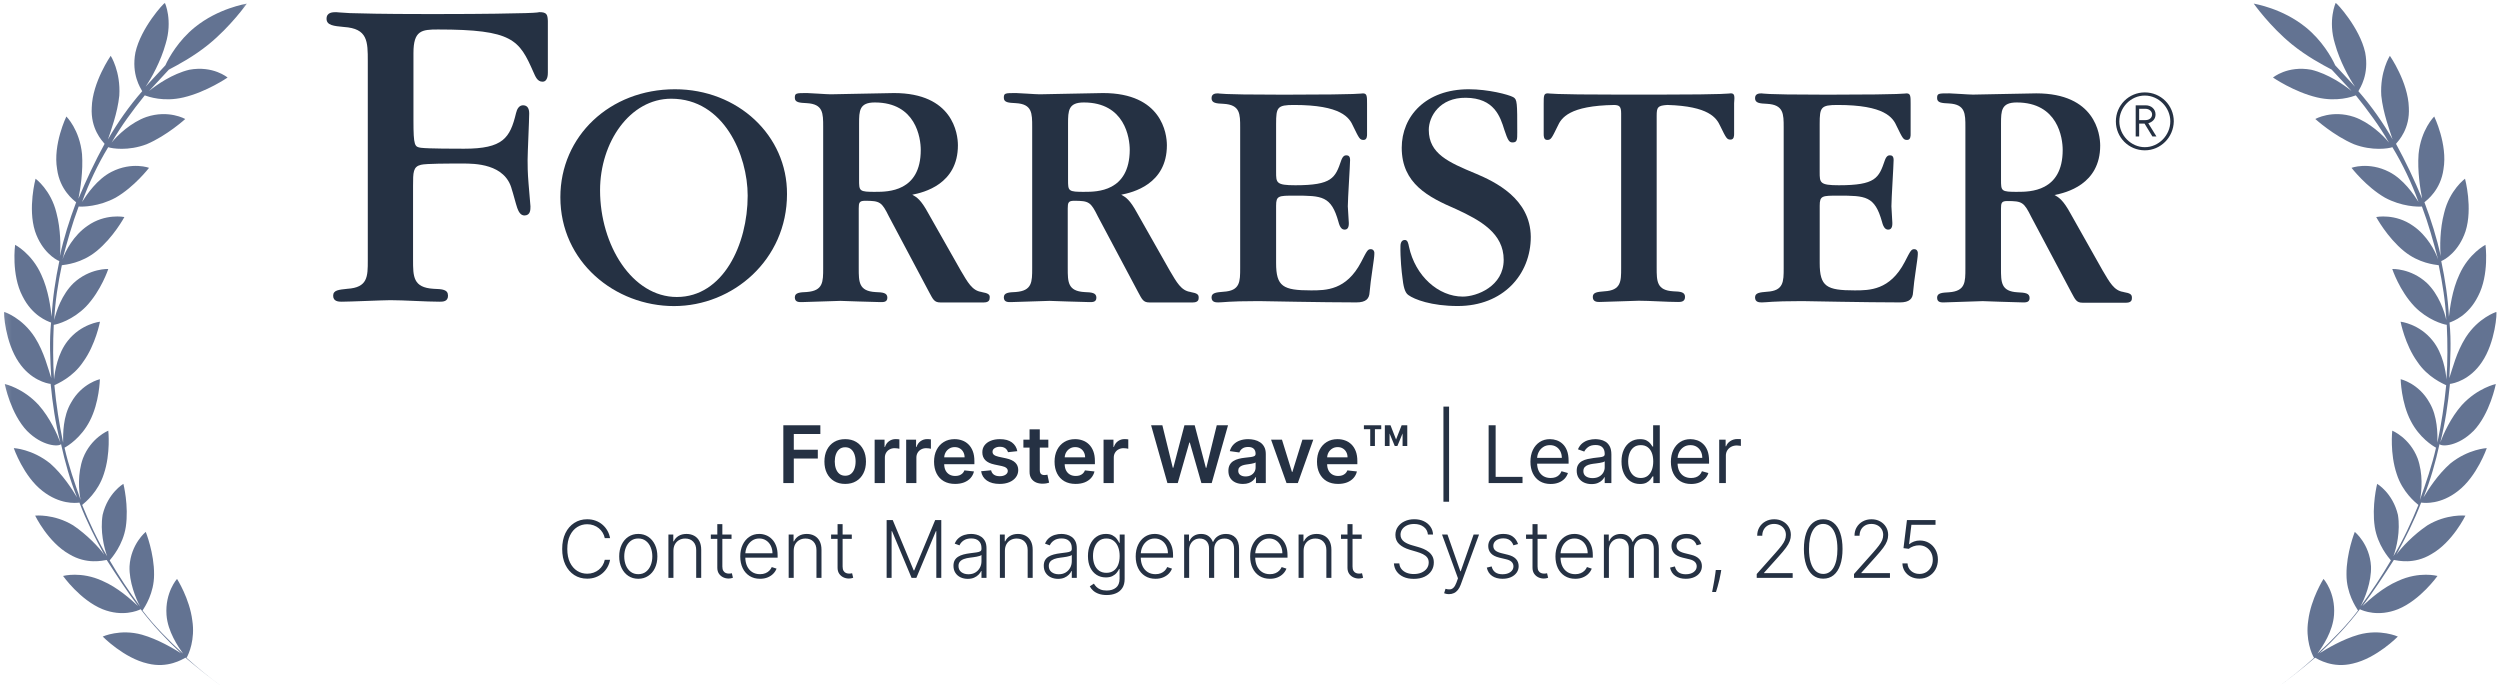 <svg width="315" height="87" viewBox="0 0 315 87" fill="none" xmlns="http://www.w3.org/2000/svg">
<path d="M98.699 60.867V53.581H103.365V54.688H100.019V56.666H103.045V57.773H100.019V60.867H98.699ZM106.494 60.974C105.961 60.974 105.498 60.857 105.106 60.622C104.715 60.389 104.412 60.059 104.196 59.636C103.983 59.215 103.876 58.72 103.876 58.157C103.876 57.593 103.983 57.099 104.196 56.674C104.412 56.249 104.715 55.919 105.106 55.684C105.498 55.449 105.961 55.332 106.494 55.332C107.028 55.332 107.49 55.449 107.881 55.684C108.273 55.919 108.575 56.249 108.788 56.674C109.005 57.099 109.112 57.593 109.112 58.157C109.112 58.72 109.005 59.215 108.788 59.636C108.575 60.059 108.273 60.389 107.881 60.622C107.49 60.857 107.028 60.974 106.494 60.974ZM106.5 59.942C106.79 59.942 107.034 59.863 107.227 59.704C107.422 59.543 107.567 59.328 107.661 59.056C107.758 58.787 107.806 58.485 107.806 58.153C107.806 57.819 107.758 57.517 107.661 57.245C107.567 56.974 107.422 56.756 107.227 56.595C107.034 56.434 106.79 56.354 106.5 56.354C106.205 56.354 105.957 56.434 105.762 56.595C105.567 56.756 105.422 56.974 105.323 57.245C105.229 57.517 105.18 57.819 105.18 58.153C105.18 58.485 105.229 58.787 105.323 59.056C105.422 59.328 105.567 59.543 105.762 59.704C105.957 59.863 106.205 59.942 106.5 59.942ZM110.205 60.867V55.402H111.454V56.314H111.511C111.611 55.998 111.782 55.756 112.024 55.585C112.267 55.412 112.547 55.326 112.859 55.326C112.931 55.326 113.01 55.328 113.098 55.336C113.189 55.34 113.263 55.348 113.322 55.36V56.545C113.267 56.527 113.181 56.509 113.062 56.495C112.945 56.479 112.833 56.471 112.724 56.471C112.489 56.471 112.277 56.521 112.09 56.624C111.907 56.724 111.76 56.861 111.654 57.04C111.547 57.217 111.493 57.422 111.493 57.656V60.867H110.205ZM114.177 60.867V55.402H115.426V56.314H115.483C115.583 55.998 115.754 55.756 115.996 55.585C116.239 55.412 116.519 55.326 116.831 55.326C116.903 55.326 116.982 55.328 117.07 55.336C117.161 55.34 117.235 55.348 117.294 55.36V56.545C117.239 56.527 117.153 56.509 117.034 56.495C116.917 56.479 116.805 56.471 116.696 56.471C116.461 56.471 116.251 56.521 116.062 56.624C115.879 56.724 115.732 56.861 115.626 57.04C115.519 57.217 115.465 57.422 115.465 57.656V60.867H114.177ZM120.344 60.974C119.795 60.974 119.322 60.861 118.924 60.634C118.527 60.403 118.223 60.079 118.01 59.658C117.797 59.236 117.69 58.738 117.69 58.167C117.69 57.606 117.797 57.113 118.01 56.688C118.225 56.261 118.527 55.929 118.914 55.692C119.3 55.453 119.755 55.332 120.276 55.332C120.614 55.332 120.932 55.386 121.23 55.495C121.531 55.601 121.797 55.768 122.026 55.994C122.26 56.219 122.441 56.507 122.574 56.855C122.707 57.201 122.773 57.614 122.773 58.093V58.487H118.294V57.62H121.54C121.538 57.372 121.483 57.153 121.379 56.962C121.274 56.767 121.129 56.614 120.942 56.503C120.757 56.39 120.541 56.336 120.294 56.336C120.03 56.336 119.799 56.398 119.6 56.527C119.401 56.654 119.246 56.819 119.135 57.026C119.024 57.229 118.97 57.453 118.968 57.698V58.455C118.968 58.773 119.024 59.046 119.141 59.274C119.258 59.499 119.421 59.672 119.628 59.793C119.837 59.912 120.083 59.972 120.362 59.972C120.55 59.972 120.719 59.946 120.871 59.894C121.022 59.839 121.153 59.759 121.266 59.654C121.377 59.549 121.461 59.421 121.517 59.268L122.721 59.403C122.644 59.72 122.499 59.998 122.286 60.236C122.075 60.469 121.805 60.652 121.475 60.783C121.145 60.91 120.769 60.974 120.344 60.974ZM128.182 56.847L127.009 56.976C126.975 56.857 126.916 56.746 126.834 56.642C126.753 56.537 126.645 56.453 126.506 56.388C126.369 56.326 126.2 56.292 126.001 56.292C125.733 56.292 125.508 56.35 125.327 56.467C125.145 56.583 125.057 56.734 125.059 56.919C125.057 57.078 125.115 57.207 125.234 57.306C125.355 57.406 125.554 57.489 125.832 57.551L126.763 57.75C127.28 57.863 127.665 58.04 127.916 58.282C128.17 58.523 128.297 58.839 128.299 59.231C128.297 59.575 128.196 59.879 127.997 60.141C127.8 60.403 127.526 60.608 127.176 60.755C126.824 60.902 126.421 60.974 125.966 60.974C125.296 60.974 124.759 60.835 124.351 60.556C123.942 60.272 123.699 59.879 123.622 59.376L124.878 59.256C124.934 59.503 125.055 59.688 125.24 59.815C125.425 59.94 125.667 60.002 125.962 60.002C126.268 60.002 126.514 59.94 126.699 59.815C126.886 59.688 126.981 59.533 126.981 59.348C126.981 59.191 126.92 59.062 126.797 58.962C126.679 58.859 126.494 58.781 126.244 58.726L125.31 58.531C124.787 58.42 124.399 58.237 124.147 57.98C123.896 57.718 123.771 57.388 123.775 56.99C123.771 56.654 123.864 56.362 124.049 56.114C124.236 55.865 124.495 55.674 124.827 55.539C125.162 55.4 125.548 55.332 125.985 55.332C126.624 55.332 127.127 55.469 127.496 55.74C127.866 56.014 128.095 56.382 128.182 56.847ZM132.09 55.402V56.398H128.948V55.402H132.09ZM129.725 54.094H131.013V59.223C131.013 59.396 131.039 59.529 131.091 59.622C131.146 59.712 131.216 59.775 131.305 59.807C131.391 59.841 131.49 59.857 131.597 59.857C131.677 59.857 131.749 59.851 131.816 59.839C131.884 59.827 131.937 59.817 131.973 59.807L132.19 60.815C132.122 60.837 132.023 60.863 131.894 60.894C131.77 60.922 131.615 60.938 131.432 60.942C131.11 60.952 130.82 60.904 130.56 60.797C130.303 60.688 130.097 60.519 129.945 60.292C129.796 60.065 129.721 59.779 129.725 59.437V54.094ZM135.528 60.974C134.979 60.974 134.506 60.861 134.108 60.634C133.711 60.403 133.408 60.079 133.194 59.658C132.981 59.236 132.874 58.738 132.874 58.167C132.874 57.606 132.981 57.113 133.194 56.688C133.41 56.261 133.711 55.929 134.098 55.692C134.484 55.453 134.939 55.332 135.46 55.332C135.796 55.332 136.114 55.386 136.414 55.495C136.716 55.601 136.981 55.768 137.211 55.994C137.442 56.219 137.625 56.507 137.758 56.855C137.891 57.201 137.957 57.614 137.957 58.093V58.487H133.478V57.62H136.724C136.722 57.372 136.667 57.153 136.563 56.962C136.458 56.767 136.313 56.614 136.126 56.503C135.941 56.39 135.724 56.336 135.478 56.336C135.215 56.336 134.983 56.398 134.784 56.527C134.585 56.654 134.43 56.819 134.317 57.026C134.208 57.229 134.154 57.453 134.15 57.698V58.455C134.15 58.773 134.208 59.046 134.325 59.274C134.442 59.499 134.605 59.672 134.812 59.793C135.021 59.912 135.265 59.972 135.547 59.972C135.734 59.972 135.903 59.946 136.054 59.894C136.207 59.839 136.337 59.759 136.45 59.654C136.561 59.549 136.645 59.421 136.702 59.268L137.905 59.403C137.828 59.72 137.683 59.998 137.47 60.236C137.259 60.469 136.989 60.652 136.659 60.783C136.329 60.91 135.953 60.974 135.528 60.974ZM139.048 60.867V55.402H140.295V56.314H140.354C140.452 55.998 140.623 55.756 140.865 55.585C141.108 55.412 141.388 55.326 141.702 55.326C141.772 55.326 141.851 55.328 141.939 55.336C142.03 55.34 142.104 55.348 142.163 55.36V56.545C142.108 56.527 142.022 56.509 141.903 56.495C141.788 56.479 141.676 56.471 141.565 56.471C141.332 56.471 141.12 56.521 140.933 56.624C140.748 56.724 140.601 56.861 140.495 57.04C140.388 57.217 140.336 57.422 140.336 57.656V60.867H139.048ZM147.095 60.867L145.038 53.581H146.457L147.771 58.936H147.837L149.24 53.581H150.531L151.936 58.94H152L153.312 53.581H154.733L152.676 60.867H151.375L149.916 55.756H149.859L148.396 60.867H147.095ZM156.606 60.978C156.26 60.978 155.948 60.916 155.671 60.793C155.395 60.668 155.178 60.483 155.015 60.237C154.856 59.994 154.777 59.692 154.777 59.334C154.777 59.026 154.834 58.771 154.948 58.569C155.061 58.368 155.216 58.207 155.413 58.087C155.61 57.966 155.832 57.873 156.079 57.811C156.329 57.748 156.586 57.702 156.852 57.674C157.172 57.64 157.431 57.61 157.63 57.583C157.83 57.555 157.975 57.513 158.065 57.457C158.158 57.396 158.204 57.306 158.204 57.183V57.161C158.204 56.893 158.123 56.686 157.965 56.537C157.806 56.39 157.576 56.318 157.278 56.318C156.962 56.318 156.713 56.386 156.528 56.525C156.345 56.662 156.222 56.825 156.158 57.012L154.954 56.841C155.051 56.509 155.206 56.231 155.425 56.008C155.642 55.782 155.91 55.614 156.226 55.503C156.54 55.388 156.89 55.332 157.27 55.332C157.534 55.332 157.795 55.364 158.057 55.424C158.319 55.487 158.556 55.587 158.771 55.73C158.989 55.871 159.162 56.062 159.291 56.304C159.425 56.545 159.49 56.847 159.49 57.211V60.867H158.252V60.117H158.21C158.132 60.27 158.021 60.411 157.88 60.543C157.739 60.674 157.562 60.781 157.349 60.861C157.138 60.94 156.89 60.978 156.606 60.978ZM156.94 60.032C157.198 60.032 157.423 59.98 157.612 59.879C157.802 59.775 157.948 59.636 158.051 59.467C158.154 59.296 158.206 59.109 158.206 58.907V58.264C158.166 58.298 158.097 58.328 158.001 58.356C157.906 58.384 157.8 58.408 157.681 58.431C157.562 58.453 157.443 58.471 157.329 58.487C157.212 58.505 157.111 58.519 157.025 58.531C156.834 58.557 156.661 58.6 156.51 58.658C156.357 58.718 156.238 58.801 156.15 58.907C156.063 59.012 156.019 59.147 156.019 59.314C156.019 59.549 156.105 59.728 156.278 59.849C156.451 59.972 156.673 60.032 156.94 60.032ZM165.472 55.402L163.526 60.867H162.102L160.156 55.402H161.53L162.786 59.463H162.842L164.102 55.402H165.472ZM168.595 60.974C168.048 60.974 167.575 60.861 167.176 60.634C166.78 60.403 166.476 60.079 166.263 59.658C166.048 59.236 165.941 58.738 165.941 58.167C165.941 57.606 166.048 57.113 166.263 56.688C166.478 56.261 166.78 55.929 167.166 55.692C167.553 55.453 168.005 55.332 168.529 55.332C168.865 55.332 169.183 55.386 169.482 55.495C169.782 55.601 170.048 55.768 170.279 55.994C170.511 56.219 170.694 56.507 170.827 56.855C170.959 57.201 171.026 57.614 171.026 58.093V58.487H166.547V57.62H169.79C169.788 57.372 169.736 57.153 169.631 56.962C169.527 56.767 169.38 56.614 169.193 56.503C169.008 56.39 168.792 56.336 168.547 56.336C168.283 56.336 168.052 56.398 167.853 56.527C167.653 56.654 167.498 56.819 167.386 57.026C167.277 57.229 167.221 57.453 167.219 57.698V58.455C167.219 58.773 167.277 59.046 167.394 59.274C167.51 59.499 167.671 59.672 167.881 59.793C168.09 59.912 168.333 59.972 168.613 59.972C168.8 59.972 168.971 59.946 169.122 59.894C169.273 59.839 169.406 59.759 169.517 59.654C169.629 59.549 169.714 59.421 169.77 59.268L170.971 59.403C170.897 59.72 170.752 59.998 170.539 60.236C170.328 60.469 170.056 60.652 169.728 60.783C169.398 60.91 169.02 60.974 168.595 60.974ZM175.74 56.199L174.658 53.581H175.203L175.903 55.374L176.608 53.581H177.153L176.068 56.199H175.74ZM174.491 56.199V53.581H175.086V56.199H174.491ZM176.726 56.199V53.581H177.316V56.199H176.726ZM172.648 56.199V53.809H173.239V56.199H172.648ZM171.851 54.076V53.581H174.036V54.076H171.851ZM182.584 51.233V63.216H181.872V51.233H182.584ZM187.568 60.867V53.581H188.451V60.085H191.838V60.867H187.568ZM195.382 60.982C194.854 60.982 194.4 60.865 194.017 60.634C193.639 60.398 193.345 60.071 193.14 59.65C192.937 59.229 192.834 58.738 192.834 58.179C192.834 57.618 192.937 57.125 193.14 56.698C193.345 56.27 193.633 55.935 194.001 55.694C194.371 55.453 194.802 55.332 195.295 55.332C195.581 55.332 195.86 55.38 196.138 55.475C196.416 55.569 196.669 55.724 196.897 55.938C197.124 56.149 197.305 56.428 197.44 56.776C197.575 57.125 197.643 57.555 197.643 58.064V58.42H193.432V57.694H196.79C196.79 57.386 196.728 57.111 196.605 56.869C196.484 56.628 196.311 56.437 196.086 56.296C195.862 56.157 195.599 56.086 195.295 56.086C194.961 56.086 194.671 56.169 194.428 56.336C194.186 56.499 193.999 56.712 193.868 56.976C193.738 57.239 193.673 57.521 193.673 57.823V58.306C193.673 58.718 193.746 59.068 193.886 59.356C194.031 59.64 194.233 59.857 194.488 60.006C194.744 60.153 195.041 60.227 195.382 60.227C195.601 60.227 195.8 60.197 195.979 60.135C196.158 60.071 196.315 59.976 196.444 59.849C196.575 59.722 196.675 59.563 196.748 59.374L197.559 59.602C197.472 59.875 197.329 60.119 197.128 60.328C196.927 60.533 196.677 60.694 196.38 60.811C196.084 60.926 195.752 60.982 195.382 60.982ZM200.529 60.996C200.183 60.996 199.869 60.93 199.585 60.801C199.303 60.668 199.08 60.477 198.913 60.227C198.748 59.976 198.665 59.672 198.665 59.316C198.665 59.004 198.726 58.751 198.851 58.555C198.973 58.358 199.138 58.205 199.344 58.093C199.551 57.982 199.778 57.899 200.028 57.843C200.279 57.787 200.531 57.742 200.784 57.708C201.116 57.666 201.386 57.634 201.593 57.612C201.8 57.59 201.953 57.549 202.048 57.495C202.145 57.441 202.193 57.346 202.193 57.211V57.183C202.193 56.831 202.098 56.559 201.905 56.364C201.716 56.169 201.428 56.072 201.042 56.072C200.639 56.072 200.326 56.161 200.098 56.336C199.871 56.511 199.71 56.698 199.617 56.897L198.82 56.614C198.963 56.282 199.152 56.022 199.39 55.837C199.629 55.65 199.891 55.519 200.173 55.447C200.458 55.37 200.738 55.332 201.012 55.332C201.189 55.332 201.39 55.354 201.617 55.396C201.847 55.436 202.07 55.521 202.283 55.648C202.499 55.776 202.678 55.97 202.821 56.229C202.962 56.487 203.034 56.833 203.034 57.267V60.867H202.193V60.129H202.151C202.094 60.246 202 60.374 201.867 60.509C201.734 60.644 201.557 60.759 201.336 60.853C201.116 60.948 200.847 60.996 200.529 60.996ZM200.658 60.242C200.99 60.242 201.269 60.177 201.497 60.046C201.726 59.916 201.899 59.747 202.016 59.541C202.134 59.334 202.193 59.117 202.193 58.889V58.121C202.159 58.165 202.08 58.203 201.959 58.239C201.841 58.272 201.704 58.302 201.547 58.328C201.392 58.352 201.241 58.372 201.094 58.392C200.949 58.408 200.833 58.422 200.742 58.435C200.525 58.463 200.319 58.509 200.13 58.573C199.943 58.636 199.79 58.728 199.676 58.853C199.561 58.978 199.505 59.145 199.505 59.36C199.505 59.65 199.613 59.871 199.828 60.02C200.046 60.167 200.321 60.242 200.658 60.242ZM206.63 60.982C206.173 60.982 205.773 60.867 205.422 60.636C205.074 60.405 204.801 60.077 204.605 59.654C204.408 59.229 204.31 58.728 204.31 58.149C204.31 57.575 204.408 57.078 204.605 56.656C204.801 56.233 205.076 55.907 205.426 55.678C205.779 55.447 206.183 55.332 206.644 55.332C207 55.332 207.28 55.392 207.487 55.511C207.696 55.626 207.853 55.758 207.964 55.909C208.075 56.056 208.161 56.177 208.223 56.272H208.294V53.581H209.133V60.867H208.322V60.028H208.223C208.161 60.129 208.075 60.254 207.96 60.405C207.845 60.556 207.684 60.688 207.473 60.807C207.262 60.924 206.98 60.982 206.63 60.982ZM206.742 60.227C207.08 60.227 207.364 60.139 207.598 59.964C207.829 59.787 208.006 59.541 208.127 59.227C208.248 58.911 208.308 58.547 208.308 58.135C208.308 57.728 208.25 57.37 208.131 57.064C208.012 56.756 207.837 56.517 207.604 56.346C207.372 56.173 207.085 56.086 206.742 56.086C206.386 56.086 206.09 56.177 205.853 56.36C205.62 56.541 205.443 56.787 205.324 57.096C205.207 57.404 205.149 57.75 205.149 58.135C205.149 58.525 205.209 58.877 205.328 59.195C205.449 59.511 205.626 59.763 205.861 59.95C206.099 60.135 206.392 60.227 206.742 60.227ZM213.079 60.982C212.552 60.982 212.099 60.865 211.717 60.634C211.336 60.398 211.045 60.071 210.837 59.65C210.634 59.229 210.531 58.738 210.531 58.179C210.531 57.618 210.634 57.125 210.837 56.698C211.045 56.27 211.33 55.935 211.699 55.694C212.069 55.453 212.499 55.332 212.994 55.332C213.278 55.332 213.56 55.38 213.837 55.475C214.115 55.569 214.367 55.724 214.594 55.938C214.821 56.149 215.005 56.428 215.139 56.776C215.274 57.125 215.343 57.555 215.343 58.064V58.42H211.129V57.694H214.487C214.487 57.386 214.427 57.111 214.302 56.869C214.182 56.628 214.009 56.437 213.783 56.296C213.56 56.157 213.298 56.086 212.994 56.086C212.66 56.086 212.371 56.169 212.125 56.336C211.884 56.499 211.699 56.712 211.568 56.976C211.437 57.239 211.373 57.521 211.373 57.823V58.306C211.373 58.718 211.443 59.068 211.586 59.356C211.729 59.64 211.93 59.857 212.185 60.006C212.443 60.153 212.741 60.227 213.079 60.227C213.3 60.227 213.499 60.197 213.677 60.135C213.858 60.071 214.013 59.976 214.143 59.849C214.274 59.722 214.375 59.563 214.445 59.374L215.256 59.602C215.172 59.875 215.027 60.119 214.825 60.328C214.624 60.533 214.375 60.694 214.079 60.811C213.783 60.926 213.449 60.982 213.079 60.982ZM216.618 60.867V55.402H217.429V56.229H217.488C217.586 55.958 217.767 55.738 218.027 55.571C218.288 55.402 218.582 55.318 218.91 55.318C218.973 55.318 219.049 55.32 219.142 55.322C219.234 55.324 219.305 55.328 219.351 55.332V56.185C219.323 56.179 219.258 56.169 219.156 56.155C219.055 56.137 218.951 56.129 218.84 56.129C218.574 56.129 218.337 56.185 218.128 56.296C217.92 56.406 217.757 56.557 217.637 56.752C217.518 56.944 217.459 57.163 217.459 57.41V60.867H216.618ZM76.868 67.803H76.201C76.15 67.554 76.06 67.325 75.931 67.113C75.802 66.9 75.641 66.713 75.446 66.554C75.251 66.395 75.031 66.272 74.784 66.186C74.538 66.097 74.271 66.053 73.983 66.053C73.524 66.053 73.104 66.174 72.725 66.413C72.347 66.653 72.045 67.005 71.818 67.469C71.593 67.932 71.48 68.498 71.48 69.17C71.48 69.846 71.593 70.415 71.818 70.878C72.045 71.339 72.347 71.691 72.725 71.93C73.104 72.168 73.524 72.287 73.983 72.287C74.271 72.287 74.538 72.242 74.784 72.154C75.031 72.067 75.251 71.945 75.446 71.788C75.641 71.629 75.802 71.444 75.931 71.23C76.06 71.015 76.15 70.785 76.201 70.536H76.868C76.81 70.87 76.698 71.182 76.534 71.472C76.374 71.757 76.166 72.009 75.915 72.226C75.667 72.442 75.379 72.611 75.053 72.731C74.73 72.852 74.373 72.912 73.983 72.912C73.371 72.912 72.828 72.76 72.355 72.454C71.88 72.146 71.508 71.711 71.236 71.152C70.969 70.592 70.836 69.93 70.836 69.17C70.836 68.409 70.969 67.747 71.236 67.188C71.508 66.628 71.88 66.196 72.355 65.89C72.828 65.58 73.371 65.427 73.983 65.427C74.373 65.427 74.73 65.487 75.053 65.608C75.379 65.727 75.667 65.896 75.915 66.113C76.166 66.329 76.374 66.58 76.534 66.868C76.698 67.156 76.81 67.467 76.868 67.803ZM80.424 72.927C79.951 72.927 79.535 72.806 79.172 72.566C78.81 72.327 78.529 71.997 78.325 71.574C78.12 71.15 78.019 70.661 78.019 70.105C78.019 69.546 78.12 69.053 78.325 68.628C78.529 68.202 78.81 67.87 79.172 67.632C79.535 67.393 79.951 67.274 80.424 67.274C80.895 67.274 81.311 67.393 81.672 67.632C82.034 67.872 82.316 68.204 82.519 68.628C82.726 69.053 82.829 69.546 82.829 70.105C82.829 70.661 82.726 71.15 82.523 71.574C82.32 71.997 82.036 72.327 81.672 72.566C81.311 72.806 80.895 72.927 80.424 72.927ZM80.424 72.347C80.802 72.347 81.124 72.244 81.388 72.041C81.652 71.836 81.851 71.564 81.986 71.226C82.124 70.886 82.193 70.514 82.193 70.105C82.193 69.697 82.124 69.323 81.986 68.981C81.851 68.641 81.652 68.365 81.388 68.16C81.124 67.952 80.802 67.85 80.424 67.85C80.048 67.85 79.726 67.952 79.46 68.16C79.197 68.365 78.995 68.641 78.859 68.981C78.724 69.323 78.655 69.697 78.655 70.105C78.655 70.514 78.724 70.886 78.859 71.226C78.995 71.564 79.197 71.836 79.46 72.041C79.724 72.244 80.044 72.347 80.424 72.347ZM84.853 69.397V72.812H84.219V67.349H84.835V68.206H84.891C85.02 67.926 85.219 67.701 85.489 67.534C85.763 67.363 86.099 67.276 86.499 67.276C86.867 67.276 87.189 67.355 87.467 67.508C87.746 67.661 87.964 67.884 88.119 68.18C88.274 68.478 88.352 68.842 88.352 69.272V72.812H87.72V69.313C87.72 68.864 87.594 68.51 87.342 68.248C87.095 67.987 86.758 67.856 86.34 67.856C86.052 67.856 85.797 67.918 85.575 68.043C85.352 68.166 85.175 68.343 85.044 68.576C84.915 68.805 84.853 69.079 84.853 69.397ZM92.173 67.349V67.9H89.566V67.349H92.173ZM90.38 66.039H91.016V71.385C91.016 71.612 91.057 71.792 91.135 71.922C91.212 72.051 91.314 72.142 91.441 72.198C91.566 72.248 91.701 72.275 91.841 72.275C91.926 72.275 91.996 72.27 92.055 72.26C92.115 72.248 92.167 72.236 92.212 72.226L92.346 72.798C92.286 72.822 92.21 72.844 92.119 72.862C92.031 72.884 91.918 72.894 91.785 72.894C91.552 72.894 91.328 72.844 91.113 72.741C90.9 72.639 90.725 72.488 90.586 72.287C90.449 72.083 90.38 71.834 90.38 71.536V66.039ZM95.761 72.927C95.252 72.927 94.811 72.808 94.439 72.57C94.067 72.331 93.777 72.001 93.574 71.578C93.373 71.154 93.272 70.665 93.272 70.111C93.272 69.562 93.373 69.073 93.574 68.647C93.777 68.218 94.059 67.882 94.417 67.64C94.777 67.395 95.194 67.274 95.667 67.274C95.962 67.274 96.248 67.329 96.524 67.437C96.797 67.544 97.045 67.709 97.262 67.932C97.484 68.151 97.659 68.431 97.785 68.767C97.914 69.101 97.979 69.498 97.979 69.957V70.268H93.709V69.711H97.331C97.331 69.359 97.26 69.043 97.117 68.763C96.977 68.482 96.781 68.258 96.53 68.095C96.28 67.932 95.993 67.85 95.667 67.85C95.319 67.85 95.015 67.942 94.751 68.127C94.487 68.312 94.282 68.556 94.131 68.86C93.986 69.164 93.91 69.496 93.908 69.856V70.19C93.908 70.625 93.982 71.005 94.131 71.329C94.284 71.651 94.499 71.902 94.775 72.079C95.053 72.258 95.383 72.347 95.761 72.347C96.021 72.347 96.246 72.307 96.441 72.226C96.638 72.146 96.803 72.037 96.936 71.902C97.071 71.763 97.174 71.612 97.242 71.45L97.844 71.647C97.759 71.876 97.624 72.087 97.433 72.283C97.246 72.478 97.011 72.633 96.729 72.751C96.449 72.868 96.127 72.927 95.761 72.927ZM100.007 69.397V72.812H99.373V67.349H99.989V68.206H100.045C100.174 67.926 100.373 67.701 100.643 67.534C100.916 67.363 101.252 67.276 101.655 67.276C102.021 67.276 102.345 67.355 102.621 67.508C102.902 67.661 103.118 67.884 103.273 68.18C103.43 68.478 103.508 68.842 103.508 69.272V72.812H102.874V69.313C102.874 68.864 102.75 68.51 102.498 68.248C102.249 67.987 101.914 67.856 101.494 67.856C101.206 67.856 100.953 67.918 100.729 68.043C100.506 68.166 100.329 68.343 100.198 68.576C100.071 68.805 100.007 69.079 100.007 69.397ZM107.327 67.349V67.9H104.719V67.349H107.327ZM105.534 66.039H106.17V71.385C106.17 71.612 106.211 71.792 106.289 71.922C106.367 72.051 106.468 72.142 106.595 72.198C106.72 72.248 106.854 72.275 106.997 72.275C107.08 72.275 107.15 72.27 107.211 72.26C107.269 72.248 107.321 72.236 107.368 72.226L107.502 72.798C107.44 72.822 107.364 72.844 107.275 72.862C107.184 72.884 107.072 72.894 106.939 72.894C106.708 72.894 106.482 72.844 106.267 72.741C106.054 72.639 105.879 72.488 105.74 72.287C105.603 72.083 105.534 71.834 105.534 71.536V66.039ZM111.716 65.526H112.483L115.127 71.874H115.191L117.833 65.526H118.602V72.812H117.976V66.932H117.92L115.461 72.812H114.857L112.398 66.932H112.342V72.812H111.716V65.526ZM121.934 72.937C121.604 72.937 121.304 72.872 121.03 72.745C120.757 72.615 120.541 72.427 120.381 72.182C120.218 71.936 120.137 71.637 120.137 71.287C120.137 71.015 120.189 70.787 120.29 70.602C120.393 70.417 120.537 70.266 120.725 70.148C120.912 70.029 121.133 69.936 121.391 69.866C121.646 69.797 121.928 69.745 122.236 69.707C122.542 69.669 122.801 69.637 123.012 69.606C123.226 69.578 123.389 69.534 123.499 69.472C123.61 69.411 123.666 69.311 123.666 69.174V69.045C123.666 68.673 123.556 68.379 123.332 68.166C123.111 67.95 122.793 67.844 122.379 67.844C121.984 67.844 121.664 67.928 121.415 68.103C121.167 68.276 120.994 68.48 120.896 68.715L120.294 68.498C120.417 68.198 120.588 67.96 120.807 67.781C121.024 67.602 121.27 67.473 121.54 67.395C121.809 67.314 122.083 67.274 122.361 67.274C122.57 67.274 122.787 67.3 123.012 67.355C123.24 67.409 123.451 67.504 123.644 67.64C123.839 67.773 123.996 67.958 124.119 68.198C124.24 68.435 124.3 68.737 124.3 69.101V72.812H123.666V71.949H123.628C123.552 72.11 123.439 72.266 123.29 72.417C123.139 72.57 122.952 72.693 122.727 72.792C122.501 72.888 122.238 72.937 121.934 72.937ZM122.02 72.357C122.356 72.357 122.648 72.283 122.894 72.134C123.141 71.983 123.33 71.786 123.463 71.538C123.598 71.291 123.666 71.015 123.666 70.717V69.926C123.62 69.973 123.54 70.013 123.429 70.049C123.318 70.083 123.192 70.115 123.047 70.144C122.906 70.17 122.763 70.192 122.62 70.212C122.479 70.23 122.35 70.248 122.236 70.262C121.928 70.299 121.664 70.359 121.447 70.439C121.228 70.52 121.061 70.633 120.946 70.773C120.829 70.914 120.771 71.093 120.771 71.315C120.771 71.647 120.89 71.904 121.127 72.087C121.364 72.266 121.662 72.357 122.02 72.357ZM126.618 69.397V72.812H125.985V67.349H126.6V68.206H126.657C126.785 67.926 126.985 67.701 127.254 67.534C127.528 67.363 127.864 67.276 128.264 67.276C128.633 67.276 128.955 67.355 129.232 67.508C129.512 67.661 129.729 67.884 129.884 68.18C130.041 68.478 130.118 68.842 130.118 69.272V72.812H129.486V69.313C129.486 68.864 129.359 68.51 129.107 68.248C128.858 67.987 128.524 67.856 128.105 67.856C127.818 67.856 127.562 67.918 127.341 68.043C127.117 68.166 126.94 68.343 126.81 68.576C126.683 68.805 126.618 69.079 126.618 69.397ZM133.313 72.937C132.983 72.937 132.681 72.872 132.407 72.745C132.136 72.615 131.919 72.427 131.758 72.182C131.597 71.936 131.516 71.637 131.516 71.287C131.516 71.015 131.566 70.787 131.669 70.602C131.772 70.417 131.914 70.266 132.102 70.148C132.291 70.029 132.512 69.936 132.768 69.866C133.023 69.797 133.307 69.745 133.615 69.707C133.921 69.669 134.178 69.637 134.389 69.606C134.603 69.578 134.766 69.534 134.878 69.472C134.989 69.411 135.045 69.311 135.045 69.174V69.045C135.045 68.673 134.933 68.379 134.709 68.166C134.49 67.95 134.172 67.844 133.758 67.844C133.363 67.844 133.041 67.928 132.794 68.103C132.546 68.276 132.373 68.48 132.273 68.715L131.673 68.498C131.796 68.198 131.967 67.96 132.184 67.781C132.403 67.602 132.647 67.473 132.917 67.395C133.188 67.314 133.462 67.274 133.74 67.274C133.947 67.274 134.164 67.3 134.389 67.355C134.617 67.409 134.828 67.504 135.023 67.64C135.219 67.773 135.375 67.958 135.496 68.198C135.617 68.435 135.677 68.737 135.677 69.101V72.812H135.045V71.949H135.005C134.931 72.11 134.816 72.266 134.667 72.417C134.518 72.57 134.331 72.693 134.106 72.792C133.88 72.888 133.617 72.937 133.313 72.937ZM133.397 72.357C133.734 72.357 134.025 72.283 134.273 72.134C134.52 71.983 134.709 71.786 134.842 71.538C134.977 71.291 135.045 71.015 135.045 70.717V69.926C134.997 69.973 134.919 70.013 134.806 70.049C134.697 70.083 134.571 70.115 134.426 70.144C134.283 70.17 134.142 70.192 133.999 70.212C133.856 70.23 133.729 70.248 133.615 70.262C133.307 70.299 133.043 70.359 132.824 70.439C132.607 70.52 132.44 70.633 132.323 70.773C132.206 70.914 132.148 71.093 132.148 71.315C132.148 71.647 132.267 71.904 132.504 72.087C132.741 72.266 133.039 72.357 133.397 72.357ZM139.448 74.975C139.076 74.975 138.748 74.927 138.468 74.83C138.189 74.736 137.953 74.605 137.76 74.438C137.569 74.273 137.42 74.085 137.313 73.88L137.832 73.538C137.911 73.675 138.015 73.812 138.146 73.945C138.277 74.078 138.45 74.186 138.661 74.275C138.875 74.363 139.136 74.406 139.448 74.406C139.931 74.406 140.321 74.285 140.617 74.043C140.917 73.802 141.066 73.425 141.066 72.916V71.685H141.01C140.935 71.85 140.831 72.017 140.692 72.182C140.555 72.347 140.376 72.482 140.152 72.593C139.931 72.701 139.657 72.755 139.329 72.755C138.893 72.755 138.506 72.647 138.166 72.431C137.83 72.216 137.565 71.908 137.37 71.508C137.178 71.103 137.082 70.625 137.082 70.065C137.082 69.514 137.174 69.027 137.362 68.608C137.553 68.188 137.816 67.86 138.156 67.626C138.494 67.391 138.891 67.274 139.342 67.274C139.676 67.274 139.953 67.333 140.173 67.451C140.394 67.568 140.571 67.713 140.704 67.886C140.839 68.059 140.943 68.226 141.02 68.391H141.084V67.349H141.704V72.955C141.704 73.418 141.605 73.798 141.408 74.098C141.211 74.395 140.943 74.617 140.603 74.758C140.265 74.903 139.879 74.975 139.448 74.975ZM139.404 72.176C139.756 72.176 140.056 72.091 140.305 71.922C140.553 71.753 140.744 71.508 140.877 71.19C141.01 70.872 141.076 70.494 141.076 70.055C141.076 69.629 141.012 69.25 140.881 68.92C140.75 68.588 140.561 68.327 140.311 68.138C140.066 67.946 139.762 67.85 139.404 67.85C139.04 67.85 138.732 67.948 138.48 68.145C138.229 68.343 138.04 68.608 137.911 68.942C137.782 69.274 137.718 69.645 137.718 70.055C137.718 70.474 137.784 70.842 137.913 71.162C138.044 71.48 138.235 71.729 138.486 71.908C138.738 72.087 139.044 72.176 139.404 72.176ZM145.589 72.927C145.078 72.927 144.638 72.808 144.265 72.57C143.893 72.331 143.605 72.001 143.4 71.578C143.199 71.154 143.098 70.665 143.098 70.111C143.098 69.562 143.199 69.073 143.4 68.647C143.605 68.218 143.885 67.882 144.243 67.64C144.603 67.395 145.02 67.274 145.493 67.274C145.789 67.274 146.074 67.329 146.35 67.437C146.626 67.544 146.871 67.709 147.091 67.932C147.31 68.151 147.485 68.431 147.614 68.767C147.74 69.101 147.805 69.498 147.805 69.957V70.268H143.535V69.711H147.157C147.157 69.359 147.087 69.043 146.944 68.763C146.805 68.482 146.608 68.258 146.358 68.095C146.109 67.932 145.819 67.85 145.493 67.85C145.147 67.85 144.841 67.942 144.577 68.127C144.316 68.312 144.108 68.556 143.96 68.86C143.813 69.164 143.738 69.496 143.734 69.856V70.19C143.734 70.625 143.811 71.005 143.96 71.329C144.11 71.651 144.326 71.902 144.603 72.079C144.881 72.258 145.209 72.347 145.589 72.347C145.847 72.347 146.074 72.307 146.268 72.226C146.465 72.146 146.63 72.037 146.763 71.902C146.897 71.763 147 71.612 147.068 71.45L147.67 71.647C147.588 71.876 147.451 72.087 147.262 72.283C147.072 72.478 146.839 72.633 146.557 72.751C146.276 72.868 145.954 72.927 145.589 72.927ZM149.201 72.812V67.349H149.815V68.188H149.873C149.982 67.906 150.163 67.683 150.417 67.522C150.672 67.359 150.98 67.276 151.338 67.276C151.717 67.276 152.024 67.365 152.268 67.544C152.511 67.719 152.695 67.96 152.815 68.27H152.862C152.984 67.966 153.186 67.725 153.463 67.548C153.743 67.367 154.081 67.276 154.479 67.276C154.988 67.276 155.389 67.437 155.683 67.757C155.976 68.075 156.123 68.54 156.123 69.152V72.812H155.49V69.152C155.49 68.721 155.381 68.397 155.16 68.18C154.938 67.964 154.648 67.856 154.288 67.856C153.87 67.856 153.55 67.984 153.324 68.242C153.099 68.498 152.986 68.822 152.986 69.216V72.812H152.338V69.095C152.338 68.725 152.236 68.425 152.029 68.198C151.823 67.971 151.531 67.856 151.157 67.856C150.906 67.856 150.68 67.918 150.477 68.043C150.278 68.166 150.121 68.337 150.004 68.558C149.892 68.775 149.833 69.027 149.833 69.313V72.812H149.201ZM160.009 72.927C159.5 72.927 159.059 72.808 158.685 72.57C158.313 72.331 158.025 72.001 157.822 71.578C157.62 71.154 157.52 70.665 157.52 70.111C157.52 69.562 157.62 69.073 157.822 68.647C158.025 68.218 158.307 67.882 158.665 67.64C159.025 67.395 159.441 67.274 159.914 67.274C160.21 67.274 160.496 67.329 160.772 67.437C161.045 67.544 161.293 67.709 161.51 67.932C161.731 68.151 161.906 68.431 162.033 68.767C162.162 69.101 162.226 69.498 162.226 69.957V70.268H157.956V69.711H161.578C161.578 69.359 161.508 69.043 161.365 68.763C161.224 68.482 161.029 68.258 160.778 68.095C160.528 67.932 160.24 67.85 159.914 67.85C159.566 67.85 159.262 67.942 158.999 68.127C158.735 68.312 158.53 68.556 158.379 68.86C158.232 69.164 158.158 69.496 158.156 69.856V70.19C158.156 70.625 158.23 71.005 158.379 71.329C158.532 71.651 158.747 71.902 159.025 72.079C159.301 72.258 159.631 72.347 160.009 72.347C160.268 72.347 160.494 72.307 160.689 72.226C160.886 72.146 161.051 72.037 161.184 71.902C161.319 71.763 161.419 71.612 161.49 71.45L162.09 71.647C162.007 71.876 161.872 72.087 161.681 72.283C161.494 72.478 161.259 72.633 160.977 72.751C160.697 72.868 160.375 72.927 160.009 72.927ZM164.255 69.397V72.812H163.621V67.349H164.237V68.206H164.293C164.422 67.926 164.621 67.701 164.891 67.534C165.164 67.363 165.5 67.276 165.901 67.276C166.269 67.276 166.591 67.355 166.871 67.508C167.15 67.661 167.366 67.884 167.52 68.18C167.677 68.478 167.756 68.842 167.756 69.272V72.812H167.122V69.313C167.122 68.864 166.997 68.51 166.744 68.248C166.496 67.987 166.162 67.856 165.742 67.856C165.454 67.856 165.2 67.918 164.977 68.043C164.754 68.166 164.577 68.343 164.446 68.576C164.319 68.805 164.255 69.079 164.255 69.397ZM171.575 67.349V67.9H168.967V67.349H171.575ZM169.782 66.039H170.42V71.385C170.42 71.612 170.458 71.792 170.537 71.922C170.615 72.051 170.716 72.142 170.843 72.198C170.967 72.248 171.102 72.275 171.245 72.275C171.328 72.275 171.398 72.27 171.458 72.26C171.517 72.248 171.569 72.236 171.615 72.226L171.75 72.798C171.688 72.822 171.611 72.844 171.523 72.862C171.432 72.884 171.32 72.894 171.187 72.894C170.955 72.894 170.73 72.844 170.515 72.741C170.301 72.639 170.126 72.488 169.987 72.287C169.851 72.083 169.782 71.834 169.782 71.536V66.039ZM179.918 67.349C179.877 66.942 179.7 66.62 179.382 66.381C179.065 66.141 178.664 66.021 178.183 66.021C177.843 66.021 177.545 66.079 177.286 66.196C177.03 66.312 176.829 66.473 176.682 66.679C176.537 66.884 176.465 67.115 176.465 67.377C176.465 67.568 176.505 67.737 176.59 67.882C176.672 68.027 176.783 68.152 176.924 68.256C177.066 68.357 177.221 68.445 177.392 68.518C177.565 68.592 177.74 68.655 177.916 68.703L178.684 68.924C178.916 68.989 179.149 69.069 179.382 69.17C179.614 69.268 179.827 69.395 180.018 69.546C180.213 69.697 180.368 69.88 180.485 70.097C180.604 70.315 180.662 70.574 180.662 70.878C180.662 71.266 180.562 71.617 180.36 71.927C180.159 72.236 179.869 72.484 179.491 72.667C179.115 72.846 178.662 72.937 178.137 72.937C177.64 72.937 177.211 72.856 176.845 72.691C176.479 72.526 176.193 72.297 175.984 72.005C175.775 71.713 175.658 71.375 175.632 70.991H176.314C176.338 71.278 176.433 71.52 176.6 71.719C176.767 71.92 176.982 72.071 177.248 72.176C177.513 72.279 177.809 72.329 178.137 72.329C178.499 72.329 178.821 72.269 179.105 72.148C179.388 72.023 179.612 71.854 179.773 71.635C179.936 71.413 180.018 71.158 180.018 70.866C180.018 70.621 179.954 70.413 179.827 70.248C179.698 70.079 179.519 69.938 179.29 69.824C179.061 69.711 178.797 69.61 178.495 69.522L177.624 69.266C177.052 69.095 176.61 68.858 176.294 68.558C175.978 68.256 175.821 67.872 175.821 67.405C175.821 67.013 175.925 66.671 176.133 66.373C176.344 66.075 176.63 65.841 176.988 65.677C177.348 65.507 177.753 65.423 178.199 65.423C178.654 65.423 179.054 65.507 179.403 65.672C179.751 65.838 180.028 66.067 180.232 66.359C180.439 66.648 180.548 66.978 180.562 67.349H179.918ZM182.572 74.862C182.447 74.862 182.33 74.85 182.22 74.826C182.111 74.802 182.024 74.776 181.96 74.748L182.131 74.19C182.346 74.257 182.54 74.279 182.709 74.261C182.876 74.245 183.025 74.168 183.155 74.033C183.286 73.9 183.403 73.695 183.505 73.421L183.705 72.866L181.694 67.349H182.381L184.002 71.977H184.053L185.675 67.349H186.361L184.049 73.677C183.952 73.941 183.831 74.16 183.691 74.335C183.548 74.512 183.383 74.645 183.196 74.73C183.01 74.818 182.803 74.862 182.572 74.862ZM191.273 68.548L190.693 68.711C190.635 68.548 190.554 68.399 190.45 68.266C190.345 68.133 190.21 68.027 190.041 67.95C189.874 67.872 189.669 67.832 189.421 67.832C189.051 67.832 188.747 67.92 188.512 68.095C188.274 68.27 188.156 68.498 188.156 68.775C188.156 69.009 188.236 69.2 188.397 69.347C188.56 69.492 188.812 69.606 189.152 69.693L189.977 69.896C190.436 70.007 190.778 70.184 191.005 70.425C191.234 70.667 191.351 70.971 191.351 71.337C191.351 71.645 191.265 71.918 191.094 72.158C190.922 72.397 190.685 72.587 190.379 72.723C190.075 72.858 189.723 72.927 189.323 72.927C188.79 72.927 188.349 72.806 188.003 72.566C187.657 72.325 187.433 71.977 187.337 71.52L187.946 71.371C188.023 71.697 188.176 71.942 188.405 72.108C188.635 72.275 188.936 72.357 189.311 72.357C189.731 72.357 190.067 72.263 190.319 72.075C190.57 71.886 190.695 71.649 190.695 71.365C190.695 71.144 190.623 70.959 190.476 70.81C190.329 70.659 190.106 70.546 189.806 70.476L188.912 70.262C188.439 70.148 188.087 69.969 187.86 69.721C187.633 69.474 187.518 69.168 187.518 68.803C187.518 68.502 187.6 68.238 187.763 68.011C187.928 67.779 188.154 67.6 188.439 67.469C188.727 67.339 189.055 67.274 189.421 67.274C189.922 67.274 190.323 67.387 190.621 67.614C190.922 67.84 191.14 68.152 191.273 68.548ZM194.889 67.349V67.9H192.281V67.349H194.889ZM193.096 66.039H193.734V71.385C193.734 71.612 193.772 71.792 193.85 71.922C193.929 72.051 194.031 72.142 194.156 72.198C194.281 72.248 194.416 72.275 194.559 72.275C194.641 72.275 194.713 72.27 194.772 72.26C194.83 72.248 194.882 72.236 194.929 72.226L195.064 72.798C195.001 72.822 194.927 72.844 194.836 72.862C194.746 72.884 194.635 72.894 194.502 72.894C194.269 72.894 194.045 72.844 193.828 72.741C193.615 72.639 193.44 72.488 193.303 72.287C193.164 72.083 193.096 71.834 193.096 71.536V66.039ZM198.478 72.927C197.967 72.927 197.527 72.808 197.154 72.57C196.782 72.331 196.494 72.001 196.289 71.578C196.088 71.154 195.987 70.665 195.987 70.111C195.987 69.562 196.088 69.073 196.289 68.647C196.494 68.218 196.774 67.882 197.132 67.64C197.494 67.395 197.911 67.274 198.382 67.274C198.678 67.274 198.963 67.329 199.239 67.437C199.515 67.544 199.76 67.709 199.979 67.932C200.201 68.151 200.374 68.431 200.503 68.767C200.629 69.101 200.694 69.498 200.694 69.957V70.268H196.426V69.711H200.048C200.048 69.359 199.975 69.043 199.833 68.763C199.694 68.482 199.498 68.258 199.247 68.095C198.997 67.932 198.71 67.85 198.382 67.85C198.036 67.85 197.73 67.942 197.468 68.127C197.205 68.312 196.997 68.556 196.848 68.86C196.702 69.164 196.627 69.496 196.625 69.856V70.19C196.625 70.625 196.7 71.005 196.848 71.329C196.999 71.651 197.215 71.902 197.492 72.079C197.77 72.258 198.098 72.347 198.478 72.347C198.736 72.347 198.963 72.307 199.156 72.226C199.354 72.146 199.519 72.037 199.651 71.902C199.786 71.763 199.889 71.612 199.957 71.45L200.559 71.647C200.476 71.876 200.34 72.087 200.15 72.283C199.963 72.478 199.728 72.633 199.446 72.751C199.166 72.868 198.843 72.927 198.478 72.927ZM202.09 72.812V67.349H202.706V68.188H202.762C202.871 67.906 203.052 67.683 203.306 67.522C203.563 67.359 203.869 67.276 204.227 67.276C204.605 67.276 204.915 67.365 205.157 67.544C205.4 67.719 205.583 67.96 205.704 68.27H205.75C205.873 67.966 206.074 67.725 206.352 67.548C206.632 67.367 206.97 67.276 207.368 67.276C207.877 67.276 208.278 67.437 208.572 67.757C208.865 68.075 209.012 68.54 209.012 69.152V72.812H208.38V69.152C208.38 68.721 208.27 68.397 208.048 68.18C207.829 67.964 207.537 67.856 207.177 67.856C206.761 67.856 206.439 67.984 206.213 68.242C205.988 68.498 205.875 68.822 205.875 69.216V72.812H205.227V69.095C205.227 68.725 205.125 68.425 204.917 68.198C204.712 67.971 204.42 67.856 204.046 67.856C203.795 67.856 203.569 67.918 203.366 68.043C203.167 68.166 203.01 68.337 202.893 68.558C202.78 68.775 202.722 69.027 202.722 69.313V72.812H202.09ZM214.361 68.548L213.781 68.711C213.725 68.548 213.644 68.399 213.54 68.266C213.435 68.133 213.298 68.027 213.129 67.95C212.964 67.872 212.757 67.832 212.511 67.832C212.141 67.832 211.837 67.92 211.6 68.095C211.362 68.27 211.244 68.498 211.244 68.775C211.244 69.009 211.324 69.2 211.485 69.347C211.65 69.492 211.902 69.606 212.24 69.693L213.067 69.896C213.524 70.007 213.866 70.184 214.093 70.425C214.324 70.667 214.439 70.971 214.439 71.337C214.439 71.645 214.355 71.918 214.184 72.158C214.013 72.397 213.773 72.587 213.467 72.723C213.163 72.858 212.811 72.927 212.411 72.927C211.878 72.927 211.437 72.806 211.091 72.566C210.745 72.325 210.523 71.977 210.427 71.52L211.034 71.371C211.113 71.697 211.266 71.942 211.493 72.108C211.723 72.275 212.026 72.357 212.401 72.357C212.821 72.357 213.155 72.263 213.407 72.075C213.658 71.886 213.785 71.649 213.785 71.365C213.785 71.144 213.711 70.959 213.564 70.81C213.417 70.659 213.194 70.546 212.896 70.476L212.002 70.262C211.527 70.148 211.177 69.969 210.95 69.721C210.721 69.474 210.608 69.168 210.608 68.803C210.608 68.502 210.688 68.238 210.853 68.011C211.016 67.779 211.242 67.6 211.529 67.469C211.815 67.339 212.143 67.274 212.511 67.274C213.01 67.274 213.411 67.387 213.711 67.614C214.011 67.84 214.228 68.152 214.361 68.548ZM216.878 71.816L216.816 72.198C216.773 72.454 216.717 72.735 216.645 73.043C216.57 73.351 216.494 73.645 216.417 73.923C216.339 74.2 216.27 74.424 216.214 74.591H215.727C215.757 74.43 215.795 74.224 215.844 73.975C215.894 73.727 215.944 73.45 215.997 73.148C216.049 72.846 216.095 72.534 216.139 72.214L216.188 71.816H216.878ZM221.347 72.812V72.325L223.727 69.651C224.039 69.299 224.289 68.999 224.478 68.749C224.667 68.502 224.806 68.27 224.891 68.059C224.979 67.848 225.023 67.628 225.023 67.401C225.023 67.123 224.957 66.882 224.828 66.677C224.699 66.467 224.522 66.304 224.297 66.188C224.072 66.073 223.818 66.015 223.536 66.015C223.237 66.015 222.975 66.079 222.75 66.206C222.526 66.335 222.353 66.51 222.23 66.733C222.108 66.956 222.045 67.212 222.045 67.502H221.407C221.407 67.097 221.5 66.741 221.685 66.431C221.872 66.117 222.128 65.872 222.45 65.695C222.776 65.516 223.144 65.427 223.552 65.427C223.959 65.427 224.319 65.516 224.635 65.691C224.951 65.864 225.198 66.099 225.38 66.399C225.559 66.697 225.649 67.031 225.649 67.401C225.649 67.669 225.601 67.928 225.506 68.18C225.414 68.431 225.255 68.711 225.027 69.021C224.798 69.329 224.484 69.705 224.08 70.152L222.273 72.168V72.214H225.877V72.812H221.347ZM229.726 72.912C229.213 72.912 228.776 72.766 228.412 72.472C228.052 72.174 227.774 71.747 227.581 71.186C227.388 70.627 227.291 69.954 227.291 69.17C227.291 68.387 227.388 67.717 227.581 67.159C227.774 66.6 228.054 66.171 228.416 65.876C228.782 65.576 229.217 65.427 229.726 65.427C230.233 65.427 230.668 65.576 231.032 65.876C231.396 66.171 231.676 66.6 231.867 67.159C232.062 67.717 232.159 68.387 232.159 69.17C232.159 69.954 232.062 70.627 231.867 71.186C231.676 71.747 231.398 72.174 231.034 72.472C230.674 72.766 230.237 72.912 229.726 72.912ZM229.726 72.315C230.287 72.315 230.726 72.041 231.042 71.494C231.358 70.942 231.515 70.168 231.515 69.17C231.515 68.506 231.442 67.938 231.297 67.469C231.155 66.996 230.951 66.636 230.682 66.387C230.416 66.139 230.098 66.015 229.726 66.015C229.168 66.015 228.73 66.292 228.412 66.846C228.094 67.399 227.935 68.174 227.935 69.17C227.935 69.834 228.007 70.401 228.148 70.87C228.293 71.339 228.498 71.697 228.764 71.945C229.032 72.19 229.354 72.315 229.726 72.315ZM233.605 72.812V72.325L235.986 69.651C236.298 69.299 236.547 68.999 236.736 68.749C236.928 68.502 237.064 68.27 237.151 68.059C237.237 67.848 237.282 67.628 237.282 67.401C237.282 67.123 237.217 66.882 237.087 66.677C236.958 66.467 236.781 66.304 236.555 66.188C236.33 66.073 236.076 66.015 235.795 66.015C235.495 66.015 235.233 66.079 235.008 66.206C234.785 66.335 234.612 66.51 234.489 66.733C234.366 66.956 234.304 67.212 234.304 67.502H233.668C233.668 67.097 233.76 66.741 233.945 66.431C234.133 66.117 234.386 65.872 234.71 65.695C235.034 65.516 235.402 65.427 235.813 65.427C236.217 65.427 236.577 65.516 236.893 65.691C237.209 65.864 237.457 66.099 237.638 66.399C237.817 66.697 237.908 67.031 237.908 67.401C237.908 67.669 237.861 67.928 237.765 68.18C237.672 68.431 237.513 68.711 237.286 69.021C237.056 69.329 236.742 69.705 236.338 70.152L234.531 72.168V72.214H238.135V72.812H233.605ZM241.851 72.912C241.447 72.912 241.085 72.83 240.763 72.667C240.445 72.5 240.191 72.273 240.002 71.983C239.815 71.695 239.714 71.363 239.702 70.991H240.348C240.368 71.377 240.521 71.695 240.803 71.945C241.085 72.19 241.435 72.315 241.851 72.315C242.177 72.315 242.467 72.236 242.721 72.083C242.974 71.927 243.171 71.713 243.314 71.444C243.459 71.17 243.532 70.862 243.532 70.522C243.53 70.166 243.451 69.852 243.3 69.582C243.147 69.311 242.942 69.095 242.68 68.942C242.423 68.787 242.133 68.711 241.809 68.711C241.566 68.709 241.326 68.749 241.091 68.832C240.855 68.914 240.66 69.021 240.503 69.152L239.839 69.067L240.276 65.526H243.876V66.123H240.835L240.543 68.562H240.578C240.741 68.425 240.936 68.317 241.165 68.23C241.399 68.145 241.644 68.103 241.902 68.103C242.332 68.103 242.717 68.206 243.059 68.411C243.403 68.618 243.674 68.902 243.874 69.266C244.075 69.626 244.176 70.041 244.176 70.51C244.176 70.971 244.075 71.383 243.874 71.745C243.674 72.106 243.399 72.389 243.047 72.599C242.699 72.808 242.3 72.912 241.851 72.912Z" fill="#253143"/>
<path d="M270.326 13.709H269.533V15.134H270.326C270.801 15.134 271.163 14.856 271.163 14.417C271.163 14.025 270.801 13.709 270.326 13.709ZM271.202 17.196L270.212 15.57H269.533V17.196H269.097V13.271H270.368C271.047 13.271 271.598 13.743 271.598 14.421C271.598 15.019 271.202 15.373 270.684 15.532L271.713 17.196H271.198H271.202ZM270.25 12.041C268.461 12.041 267.036 13.546 267.036 15.293C267.036 17.037 268.503 18.544 270.25 18.544C271.994 18.544 273.459 17.041 273.459 15.293C273.459 13.542 271.99 12.041 270.25 12.041ZM270.25 18.941C268.225 18.941 266.6 17.315 266.6 15.293C266.6 13.271 268.225 11.643 270.25 11.643C272.272 11.643 273.898 13.271 273.898 15.293C273.86 17.315 272.234 18.941 270.25 18.941Z" fill="#253143"/>
<path d="M218.062 11.763C217.943 11.763 217.901 11.802 216.79 11.84C215.639 11.878 213.538 11.92 209.174 11.92H203.902C199.58 11.92 197.441 11.882 196.288 11.84C195.175 11.802 195.141 11.763 195.02 11.763C194.505 11.763 194.505 12.083 194.505 13.073V16.915C194.505 17.116 194.505 17.631 194.94 17.631C195.414 17.631 195.495 17.47 196.249 15.925C196.724 14.854 197.718 13.309 203.433 13.226C204.023 13.266 204.264 13.385 204.264 14.299V33.811C204.264 35.437 204.264 36.586 202.161 36.705C201.29 36.781 200.692 36.819 200.692 37.413C200.692 38.049 201.252 38.049 201.564 38.049C202.361 38.049 205.767 37.892 206.484 37.892C207.874 37.892 210.051 38.049 211.444 38.049C211.756 38.049 212.313 38.049 212.313 37.413C212.313 36.777 211.717 36.739 210.846 36.705C208.741 36.586 208.741 35.433 208.741 33.727V14.615C208.741 13.5 208.862 13.305 210.089 13.224C215.327 13.381 216.275 14.85 216.752 15.882C217.508 17.432 217.585 17.589 218.062 17.589C218.498 17.589 218.498 17.073 218.498 16.876V13.027C218.575 12.079 218.575 11.759 218.062 11.759" fill="#253143"/>
<path d="M172.731 31.394C172.333 31.394 172.256 31.553 171.502 33.02C169.636 36.588 167.059 36.588 165.197 36.588C161.664 36.588 160.789 36.115 160.789 33.137V25.919C160.789 24.651 161.105 24.651 163.133 24.651C166.582 24.651 167.733 24.686 168.642 27.942C168.839 28.736 169.117 28.933 169.433 28.933C169.952 28.933 169.952 28.336 169.952 28.1C169.952 27.776 169.825 26.312 169.825 25.992C169.825 25.086 170.111 20.764 170.111 20.166C170.111 19.693 169.91 19.569 169.636 19.569C169.435 19.569 169.198 19.651 168.996 20.204C168.242 22.424 167.849 23.342 163.209 23.342C160.789 23.342 160.789 23.022 160.789 21.669V15.605C160.789 13.504 160.944 13.226 163.048 13.226C168.996 13.226 170.029 14.814 170.508 15.925C171.262 17.474 171.339 17.631 171.814 17.631C172.248 17.631 172.248 17.116 172.248 16.919V13.077C172.248 12.126 172.248 11.767 171.733 11.767C171.612 11.767 171.574 11.806 170.465 11.844C169.316 11.882 167.173 11.924 162.851 11.924H160.829C157.259 11.924 155.472 11.886 154.521 11.844C153.607 11.806 153.569 11.767 153.488 11.767C153.211 11.767 152.655 11.767 152.655 12.365C152.655 12.999 153.253 13.039 154.162 13.081C156.261 13.2 156.261 14.349 156.261 16.055V33.783C156.261 35.491 156.261 36.638 154.162 36.759C153.283 36.835 152.655 36.878 152.655 37.471C152.655 38.103 153.211 38.103 153.527 38.103C153.804 38.103 154.162 38.065 154.837 38.023C155.511 37.984 156.543 37.942 158.289 37.942H158.805C159.044 37.942 161.032 37.98 163.406 38.023C165.825 38.061 168.757 38.103 170.9 38.103C172.133 38.103 172.526 37.628 172.568 36.831C172.689 35.286 173.166 32.59 173.166 32.034C173.212 31.757 173.093 31.398 172.735 31.398" fill="#253143"/>
<path d="M241.22 31.394C240.819 31.394 240.741 31.553 239.99 33.02C238.125 36.588 235.547 36.588 233.682 36.588C230.148 36.588 229.283 36.115 229.283 33.137V25.919C229.283 24.651 229.599 24.651 231.617 24.651C235.07 24.651 236.221 24.686 237.131 27.942C237.328 28.736 237.61 28.933 237.922 28.933C238.437 28.933 238.437 28.336 238.437 28.1C238.437 27.776 238.318 26.312 238.318 25.992C238.318 25.086 238.596 20.764 238.596 20.166C238.596 19.693 238.398 19.569 238.121 19.569C237.922 19.569 237.686 19.651 237.489 20.204C236.734 22.424 236.338 23.342 231.698 23.342C229.279 23.342 229.279 23.022 229.279 21.669V15.605C229.279 13.504 229.436 13.226 231.541 13.226C237.489 13.226 238.515 14.814 238.996 15.925C239.751 17.474 239.829 17.631 240.302 17.631C240.739 17.631 240.739 17.116 240.739 16.919V13.077C240.739 12.126 240.739 11.767 240.222 11.767C240.103 11.767 240.063 11.806 238.95 11.844C237.801 11.882 235.66 11.924 231.336 11.924H229.313C225.746 11.924 223.961 11.886 223.001 11.844C222.092 11.806 222.053 11.767 221.977 11.767C221.695 11.767 221.136 11.767 221.136 12.365C221.136 12.999 221.733 13.039 222.643 13.081C224.744 13.2 224.744 14.349 224.744 16.055V33.783C224.744 35.491 224.744 36.638 222.643 36.759C221.772 36.835 221.136 36.878 221.136 37.471C221.136 38.103 221.691 38.103 222.007 38.103C222.285 38.103 222.643 38.065 223.317 38.023C223.989 37.984 225.021 37.942 226.766 37.942H227.287C227.52 37.942 229.503 37.98 231.887 38.023C234.308 38.061 237.243 38.103 239.38 38.103C240.61 38.103 241.008 37.628 241.047 36.831C241.161 35.286 241.644 32.59 241.644 32.034C241.682 31.757 241.57 31.398 241.212 31.398" fill="#253143"/>
<path d="M185.934 21.873C182.524 20.448 180.027 19.378 180.027 16.363C180.027 14.699 181.381 12.279 184.709 12.319C188.277 12.357 189.033 14.695 189.548 16.363C189.985 17.673 190.146 17.947 190.577 17.947C191.174 17.947 191.174 17.589 191.174 16.679C191.174 12.91 191.174 12.518 190.659 12.236C190.066 11.916 187.53 11.246 185.067 11.246C179.634 11.246 176.618 14.657 176.618 18.617C176.618 23.14 179.984 24.849 183.476 26.352C186.566 27.777 189.464 29.402 189.464 32.737C189.464 36.069 186.089 37.371 184.309 37.371C181.256 37.371 178.32 34.797 177.527 31.067C177.449 30.67 177.368 30.235 177.01 30.235C176.495 30.235 176.459 30.833 176.459 30.982C176.421 32.532 176.618 34.359 176.698 34.912C176.813 35.976 176.976 36.856 177.453 37.176C178.206 37.725 180.347 38.558 183.677 38.558C189.391 38.558 192.879 34.596 192.879 29.839C192.832 24.998 188.351 22.899 185.93 21.867" fill="#253143"/>
<path d="M85.282 37.421C79.65 37.421 75.608 30.879 75.608 23.978C75.608 17.909 79.377 12.438 84.57 12.438C91.233 12.438 94.207 19.577 94.207 24.652C94.207 30.797 91.112 37.421 85.282 37.421ZM85.043 11.246C76.833 11.246 70.606 17.158 70.606 24.849C70.606 33.016 77.507 38.566 84.924 38.566C92.341 38.566 99.163 32.739 99.163 24.453C99.201 17.074 92.973 11.246 85.043 11.246Z" fill="#253143"/>
<path d="M67.951 1.533C67.875 1.533 67.832 1.61 66.207 1.652C64.623 1.69 61.448 1.771 55.144 1.771H53.834C47.845 1.771 45.622 1.69 44.076 1.652C42.571 1.576 42.493 1.533 42.374 1.533C41.939 1.533 41.145 1.533 41.145 2.364C41.145 3.197 42.058 3.278 43.33 3.399C46.342 3.594 46.342 5.22 46.342 7.717V32.821C46.342 34.843 46.342 36.23 43.76 36.389C42.69 36.508 41.978 36.546 41.978 37.264C41.978 37.98 42.652 38.015 43.048 38.015C44.042 38.015 48.32 37.822 49.193 37.822C50.902 37.822 53.675 38.015 55.379 38.015C55.779 38.015 56.449 38.015 56.449 37.264C56.449 36.469 55.741 36.427 54.626 36.389C52.045 36.234 52.045 34.843 52.045 32.743V23.422C52.045 21.716 52.045 21.003 53.039 20.764C53.67 20.605 56.492 20.605 58.272 20.605C59.782 20.605 63.667 20.605 64.498 23.897C64.619 24.217 65.015 25.762 65.172 26.201C65.293 26.513 65.531 27.187 66.124 27.149C66.838 27.11 66.838 26.436 66.838 25.996L66.599 23.144C66.478 21.754 66.478 20.726 66.478 20.17C66.478 19.257 66.679 15.13 66.679 14.299C66.679 13.701 66.478 13.305 65.971 13.267C65.412 13.226 65.138 13.739 65.019 14.257C64.263 17.39 63.394 18.738 58.476 18.738C57.562 18.738 53.952 18.738 53.043 18.621C52.254 18.502 52.095 18.422 52.095 15.172V6.685C52.095 3.829 53.127 3.715 55.19 3.715C64.625 3.715 65.42 5.024 67.203 9.065C67.442 9.582 67.677 10.294 68.356 10.294C69.034 10.294 69.03 9.343 69.03 9.143V2.638C68.992 1.849 68.911 1.529 67.959 1.529" fill="#253143"/>
<path d="M110.344 24.175C108.244 24.175 108.244 24.092 108.244 22.629V15.57C108.244 13.945 108.282 12.91 110.224 12.91C115.419 12.91 116.015 17.392 116.015 18.899C116.015 24.171 111.849 24.171 110.344 24.171M123.671 36.785C122.484 36.628 121.927 35.556 121.055 34.089L116.966 26.875C116.019 25.126 115.504 24.849 114.948 24.533C116.373 24.255 120.697 23.227 120.697 18.305C120.697 16.842 120.061 11.725 112.648 11.725C111.381 11.725 105.827 11.882 104.676 11.882C104.159 11.882 102.098 11.725 101.698 11.725C100.309 11.725 100.148 11.725 100.148 12.321C100.148 12.918 100.746 12.953 101.658 12.997C103.72 13.116 103.72 14.264 103.72 15.975V33.779C103.72 35.522 103.72 36.634 101.658 36.793C100.784 36.831 100.148 36.87 100.148 37.467C100.148 38.099 100.706 38.065 101.024 38.065C101.778 38.065 105.189 37.91 105.901 37.91C106.058 37.91 110.143 38.065 110.934 38.065C111.254 38.065 111.807 38.103 111.807 37.51C111.807 36.878 111.21 36.835 110.302 36.801C108.201 36.676 108.201 35.526 108.201 33.787V26.247C108.201 25.539 108.278 25.299 108.994 25.299C110.898 25.299 111.099 25.452 112.008 27.284L117.083 36.835C117.556 37.711 117.715 38.107 118.47 38.107H123.983C124.261 38.107 124.693 38.027 124.693 37.59C124.778 37.113 124.538 36.95 123.663 36.793" fill="#253143"/>
<path d="M136.679 24.175C134.574 24.175 134.574 24.092 134.574 22.629V15.57C134.574 13.945 134.615 12.91 136.557 12.91C141.75 12.91 142.348 17.392 142.348 18.899C142.309 24.171 138.186 24.171 136.679 24.171M150.004 36.785C148.817 36.628 148.257 35.556 147.386 34.089L143.299 26.875C142.352 25.126 141.835 24.849 141.279 24.533C142.706 24.255 147.028 23.227 147.028 18.305C147.028 16.842 146.396 11.725 138.979 11.725C137.707 11.725 132.156 11.882 131.007 11.882C130.492 11.882 128.429 11.725 128.033 11.725C126.642 11.725 126.483 11.725 126.483 12.321C126.483 12.918 127.081 12.953 127.995 12.997C130.055 13.116 130.055 14.264 130.055 15.975V33.779C130.055 35.522 130.055 36.634 127.995 36.793C127.119 36.831 126.483 36.87 126.483 37.467C126.483 38.099 127.043 38.065 127.363 38.065C128.117 38.065 131.524 37.91 132.236 37.91C132.395 37.91 136.482 38.065 137.273 38.065C137.593 38.065 138.144 38.103 138.144 37.51C138.144 36.878 137.547 36.835 136.641 36.801C134.536 36.676 134.536 35.526 134.536 33.787V26.247C134.536 25.539 134.617 25.299 135.327 25.299C137.235 25.299 137.43 25.452 138.339 27.284L143.418 36.835C143.893 37.711 144.05 38.107 144.805 38.107H150.316C150.594 38.107 151.028 38.027 151.028 37.59C151.075 37.113 150.873 36.95 150 36.793" fill="#253143"/>
<path d="M254.229 24.175C252.128 24.175 252.128 24.092 252.128 22.629V15.57C252.128 13.945 252.166 12.91 254.108 12.91C259.31 12.91 259.899 17.392 259.899 18.899C259.899 24.171 255.73 24.171 254.229 24.171M267.552 36.785C266.366 36.628 265.807 35.556 264.936 34.089L260.889 26.909C259.937 25.169 259.422 24.891 258.871 24.571C260.298 24.289 264.624 23.261 264.624 18.343C264.624 16.881 263.988 11.763 256.567 11.763C255.299 11.763 249.748 11.92 248.599 11.92C248.082 11.92 246.017 11.763 245.625 11.763C244.232 11.763 244.075 11.763 244.075 12.361C244.075 12.957 244.669 12.993 245.578 13.035C247.639 13.154 247.639 14.307 247.639 16.009V33.819C247.639 35.56 247.639 36.675 245.578 36.828C244.707 36.874 244.075 36.912 244.075 37.506C244.075 38.137 244.627 38.103 244.946 38.103C245.701 38.103 249.112 37.942 249.82 37.942C249.981 37.942 254.066 38.103 254.857 38.103C255.177 38.103 255.73 38.142 255.73 37.552C255.73 36.916 255.138 36.878 254.225 36.831C252.124 36.717 252.124 35.564 252.124 33.819V26.285C252.124 25.569 252.2 25.33 252.915 25.33C254.82 25.33 255.018 25.493 255.931 27.314L261.006 36.874C261.479 37.749 261.638 38.142 262.392 38.142H267.906C268.183 38.142 268.616 38.061 268.616 37.626C268.662 37.109 268.461 36.95 267.548 36.793" fill="#253143"/>
<path d="M311.637 54.33C313.747 52.144 314.472 48.388 314.472 48.388C314.472 48.388 312.186 48.868 310.194 51.038C308.761 52.657 307.868 54.714 307.477 55.736C308.091 53.342 308.453 50.849 308.693 48.371C309.178 48.321 311.224 47.866 312.715 45.629C314.426 43.124 314.649 39.29 314.526 39.304C314.526 39.304 312.264 40.027 310.677 42.522C309.51 44.361 308.997 46.502 308.614 47.643C308.741 45.301 308.874 42.95 308.638 40.642C309.111 40.469 311.007 39.787 312.232 37.328C313.675 34.6 313.17 30.847 313.17 30.847C313.17 30.847 311.065 31.924 309.868 34.624C308.962 36.562 308.697 38.797 308.564 39.914C308.453 37.598 308.079 35.179 307.598 32.894C308.071 32.721 309.81 31.684 310.657 29.141C311.59 26.219 310.592 22.517 310.592 22.517C310.592 22.517 308.647 23.943 307.96 26.837C307.421 28.845 307.417 31.183 307.528 32.274C307.047 29.992 306.322 27.73 305.479 25.485C305.817 25.207 307.532 23.919 307.88 21.311C308.419 18.186 306.711 14.679 306.711 14.679C306.711 14.679 305.035 16.325 304.739 19.424C304.584 21.527 304.946 23.823 305.19 25.03C304.208 22.675 303.109 20.333 301.896 18.124C302.224 17.724 303.672 16.224 303.513 13.54C303.429 10.353 301.125 7.031 301.125 7.031C301.125 7.031 299.853 9.005 300.042 12.051C300.266 14.24 301.113 16.486 301.467 17.558C300.27 15.47 298.827 13.407 297.155 11.49C297.364 11.099 298.539 9.381 298.012 6.614C297.322 3.493 294.42 0.354 294.293 0.368C294.293 0.368 293.291 2.557 294.209 5.532C294.796 7.683 296.012 9.89 296.732 10.922C295.899 10.029 295.07 9.127 294.239 8.234C293.76 7.178 292.559 5.093 290.547 3.455C287.569 1.032 284.102 0.497 283.967 0.451C283.993 0.485 285.997 3.324 288.798 5.602C290.675 7.123 292.625 8.155 293.796 8.773C294.627 9.671 295.457 10.568 296.29 11.461C295.348 10.699 293.364 9.304 291.219 8.787C288.213 8.238 286.398 9.771 286.398 9.771C286.398 9.771 289.042 11.586 291.943 12.272C294.462 12.872 296.362 12.186 296.835 12.017C298.388 13.945 299.819 15.886 301.012 17.971C300.304 17.061 298.535 15.399 296.624 14.737C293.823 13.798 291.73 14.995 291.73 14.995C291.73 14.995 294.038 17.092 296.609 18.178C298.913 19.049 300.966 18.718 301.441 18.544C302.769 20.738 303.876 23.084 304.735 25.448C304.149 24.525 302.843 22.575 301.024 21.653C298.427 20.325 296.181 21.168 296.3 21.156C296.3 21.156 298.147 23.549 300.501 24.903C302.588 26.038 304.676 26.07 305.163 26.02C306.007 28.265 306.596 30.416 307.202 32.69C306.846 31.622 305.783 29.642 304.065 28.467C301.811 26.855 299.402 27.346 299.402 27.346C299.402 27.346 300.771 29.907 302.916 31.652C304.793 33.179 306.781 33.344 307.278 33.417C307.759 35.699 308.121 37.998 308.234 40.319C307.999 39.24 307.286 37.101 305.787 35.656C303.749 33.779 301.425 33.892 301.425 33.892C301.425 33.892 302.318 36.624 304.246 38.638C305.89 40.31 307.793 40.858 308.294 40.928C308.407 43.242 308.403 45.583 308.26 47.806C308.15 46.715 307.801 44.538 306.534 42.947C304.835 40.789 302.473 40.534 302.473 40.534C302.473 40.534 303.016 43.423 304.596 45.597C305.898 47.55 307.826 48.337 308.218 48.541C307.982 51.02 307.612 53.388 307.115 55.774C307.127 54.672 307.147 52.456 306.107 50.722C304.751 48.283 302.485 47.778 302.485 47.778C302.485 47.778 302.541 50.718 303.763 53.05C304.839 55.148 306.546 56.205 306.938 56.406C306.431 58.668 305.67 60.829 304.908 62.994C305.163 61.865 305.304 59.642 304.616 57.746C303.61 55.148 301.425 54.263 301.425 54.263C301.425 54.263 301.105 57.123 301.988 59.73C302.708 61.988 304.322 63.298 304.719 63.622C303.837 65.799 302.835 67.988 301.568 70.085C301.952 69.059 302.473 66.92 302.137 64.868C301.483 62.109 299.521 60.964 299.521 60.964C299.521 60.964 298.821 63.739 299.221 66.397C299.58 68.689 300.974 70.27 301.252 70.608C300.099 72.566 298.827 74.538 297.418 76.4C297.942 75.486 298.821 73.309 298.746 71.353C298.585 68.544 296.704 67.016 296.704 67.016C296.704 67.016 295.626 69.711 295.658 72.403C295.654 74.735 296.813 76.458 297.109 76.925C295.595 78.919 293.802 80.7 292.004 82.358C292.651 81.432 293.935 79.579 294.088 77.474C294.289 74.631 292.762 72.942 292.762 72.942C292.762 72.942 291.177 75.436 290.84 78.176C290.47 80.547 291.275 82.426 291.569 82.885C290.193 84.128 288.655 85.382 287.08 86.511C288.663 85.382 290.221 84.122 291.7 82.869C292.088 83.074 293.927 84.237 296.451 83.609C299.457 82.935 302.127 80.207 302.127 80.207C302.127 80.207 299.934 79.204 297.183 79.971C295.153 80.549 293.183 81.732 292.259 82.313C294.163 80.522 295.827 78.754 297.344 76.762C297.738 76.967 299.66 77.752 302.141 76.762C304.974 75.613 307.123 72.57 307.123 72.57C307.123 72.57 304.843 71.947 302.141 73.202C300.254 74.011 298.565 75.536 297.672 76.361C299.078 74.5 300.354 72.528 301.626 70.554C302.123 70.629 304.145 71.156 306.345 69.826C309.023 68.325 310.643 64.968 310.643 64.968C310.643 64.968 308.28 64.717 305.848 66.196C304.123 67.357 302.57 68.987 301.926 69.91C303.067 67.826 304.187 65.626 305.063 63.326C305.56 63.399 307.548 63.562 309.709 61.865C312.106 60.024 313.335 56.461 313.335 56.461C313.335 56.461 311.011 56.571 308.739 58.402C307.162 59.793 305.994 61.626 305.363 62.674C306.246 60.497 306.878 58.225 307.379 55.959C307.675 56.314 309.755 56.221 311.647 54.309" fill="#637392"/>
<mask id="mask0_14814_46209" style="mask-type:luminance" maskUnits="userSpaceOnUse" x="0" y="0" width="32" height="87">
<path d="M0.136 0H31.524V86.541H0.136V0Z" fill="white"/>
</mask>
<g mask="url(#mask0_14814_46209)">
<path d="M3.438 54.33C1.327 52.144 0.603 48.388 0.603 48.388C0.603 48.388 2.886 48.868 4.879 51.038C6.311 52.657 7.207 54.714 7.595 55.736C6.983 53.342 6.621 50.849 6.382 48.371C5.897 48.321 3.85 47.866 2.359 45.629C0.649 43.124 0.423 39.29 0.548 39.304C0.548 39.304 2.81 40.027 4.398 42.522C5.565 44.361 6.078 46.502 6.458 47.643C6.331 45.301 6.201 42.95 6.436 40.642C5.961 40.469 4.066 39.787 2.84 37.328C1.399 34.6 1.904 30.847 1.904 30.847C1.904 30.847 4.007 31.924 5.207 34.624C6.112 36.562 6.378 38.797 6.508 39.914C6.621 37.598 6.993 35.179 7.476 32.894C7.001 32.721 5.265 31.684 4.416 29.141C3.484 26.219 4.482 22.517 4.482 22.517C4.482 22.517 6.428 23.943 7.114 26.837C7.653 28.845 7.657 31.183 7.545 32.274C8.028 29.992 8.752 27.73 9.595 25.485C9.255 25.207 7.541 23.919 7.195 21.311C6.655 18.186 8.362 14.679 8.362 14.679C8.362 14.679 10.038 16.325 10.336 19.424C10.489 21.527 10.126 23.823 9.885 25.03C10.867 22.675 11.966 20.333 13.179 18.124C12.851 17.724 11.402 16.224 11.561 13.54C11.646 10.353 13.95 7.031 13.95 7.031C13.95 7.031 15.221 9.005 15.032 12.051C14.809 14.24 13.96 16.486 13.605 17.558C14.805 15.47 16.245 13.407 17.918 11.49C17.71 11.099 16.535 9.381 17.062 6.614C17.753 3.493 20.654 0.354 20.781 0.368C20.781 0.368 21.783 2.557 20.866 5.532C20.276 7.683 19.063 9.89 18.342 10.922C19.173 10.029 20.002 9.127 20.835 8.234C21.312 7.178 22.515 5.093 24.526 3.455C27.504 1.032 30.973 0.497 31.108 0.451C31.079 0.485 29.077 3.324 26.274 5.602C24.399 7.123 22.449 8.155 21.278 8.773C20.445 9.671 19.618 10.568 18.785 11.461C19.725 10.699 21.709 9.304 23.856 8.787C26.862 8.238 28.675 9.771 28.675 9.771C28.675 9.771 26.033 11.586 23.131 12.272C20.612 12.872 18.712 12.186 18.238 12.017C16.684 13.945 15.255 15.886 14.06 17.971C14.771 17.061 16.539 15.399 18.449 14.737C21.25 13.798 23.343 14.995 23.343 14.995C23.343 14.995 21.035 17.092 18.465 18.178C16.161 19.049 14.107 18.718 13.634 18.544C12.304 20.738 11.199 23.084 10.338 25.448C10.925 24.525 12.231 22.575 14.05 21.653C16.646 20.325 18.894 21.168 18.773 21.156C18.773 21.156 16.928 23.549 14.573 24.903C12.485 26.038 10.396 26.07 9.911 26.02C9.068 28.265 8.478 30.416 7.873 32.69C8.227 31.622 9.291 29.642 11.01 28.467C13.263 26.855 15.672 27.346 15.672 27.346C15.672 27.346 14.304 29.907 12.153 31.652C10.277 33.179 8.289 33.344 7.792 33.417C7.309 35.699 6.947 37.998 6.836 40.319C7.072 39.24 7.784 37.101 9.283 35.656C11.322 33.779 13.644 33.892 13.644 33.892C13.644 33.892 12.75 36.624 10.825 38.638C9.179 40.31 7.275 40.858 6.774 40.928C6.663 43.242 6.667 45.583 6.808 47.806C6.921 46.715 7.267 44.538 8.535 42.947C10.235 40.789 12.597 40.534 12.597 40.534C12.597 40.534 12.054 43.423 10.475 45.597C9.171 47.55 7.245 48.337 6.853 48.541C7.086 51.02 7.456 53.388 7.953 55.774C7.941 54.672 7.923 52.456 8.963 50.722C10.316 48.283 12.585 47.778 12.585 47.778C12.585 47.778 12.527 50.718 11.306 53.05C10.231 55.148 8.525 56.205 8.13 56.406C8.639 58.668 9.398 60.829 10.161 62.994C9.907 61.865 9.764 59.642 10.454 57.746C11.46 55.148 13.644 54.263 13.644 54.263C13.644 54.263 13.964 57.123 13.082 59.73C12.362 61.988 10.746 63.298 10.35 63.622C11.233 65.799 12.235 67.988 13.503 70.085C13.117 69.059 12.597 66.92 12.931 64.868C13.587 62.109 15.547 60.964 15.547 60.964C15.547 60.964 16.25 63.739 15.849 66.397C15.491 68.689 14.096 70.27 13.819 70.608C14.97 72.566 16.241 74.538 17.652 76.4C17.129 75.486 16.25 73.309 16.322 71.353C16.485 68.544 18.364 67.016 18.364 67.016C18.364 67.016 19.443 69.711 19.413 72.403C19.417 74.735 18.258 76.458 17.96 76.925C19.475 78.919 21.266 80.7 23.065 82.358C22.419 81.432 21.135 79.579 20.98 77.474C20.781 74.631 22.306 72.942 22.306 72.942C22.306 72.942 23.894 75.436 24.23 78.176C24.6 80.547 23.793 82.426 23.502 82.885C24.876 84.128 26.413 85.382 27.991 86.511C26.407 85.382 24.85 84.122 23.371 82.869C22.98 83.074 21.143 84.237 18.62 83.609C15.614 82.935 12.944 80.207 12.944 80.207C12.944 80.207 15.137 79.204 17.887 79.971C19.918 80.549 21.886 81.732 22.811 82.313C20.908 80.522 19.244 78.754 17.724 76.762C17.332 76.967 15.408 77.752 12.927 76.762C10.096 75.613 7.945 72.57 7.945 72.57C7.945 72.57 10.227 71.947 12.927 73.202C14.817 74.011 16.503 75.536 17.398 76.361C15.992 74.5 14.716 72.528 13.444 70.554C12.947 70.629 10.925 71.156 8.724 69.826C6.046 68.325 4.428 64.968 4.428 64.968C4.428 64.968 6.79 64.717 9.221 66.196C10.947 67.357 12.501 68.987 13.145 69.91C12.004 67.826 10.881 65.626 10.008 63.326C9.511 63.399 7.523 63.562 5.359 61.865C2.963 60.024 1.735 56.461 1.735 56.461C1.735 56.461 4.058 56.571 6.331 58.402C7.907 59.793 9.074 61.626 9.706 62.674C8.824 60.497 8.193 58.225 7.692 55.959C7.396 56.314 5.313 56.221 3.422 54.309" fill="#637392"/>
</g>
</svg>
